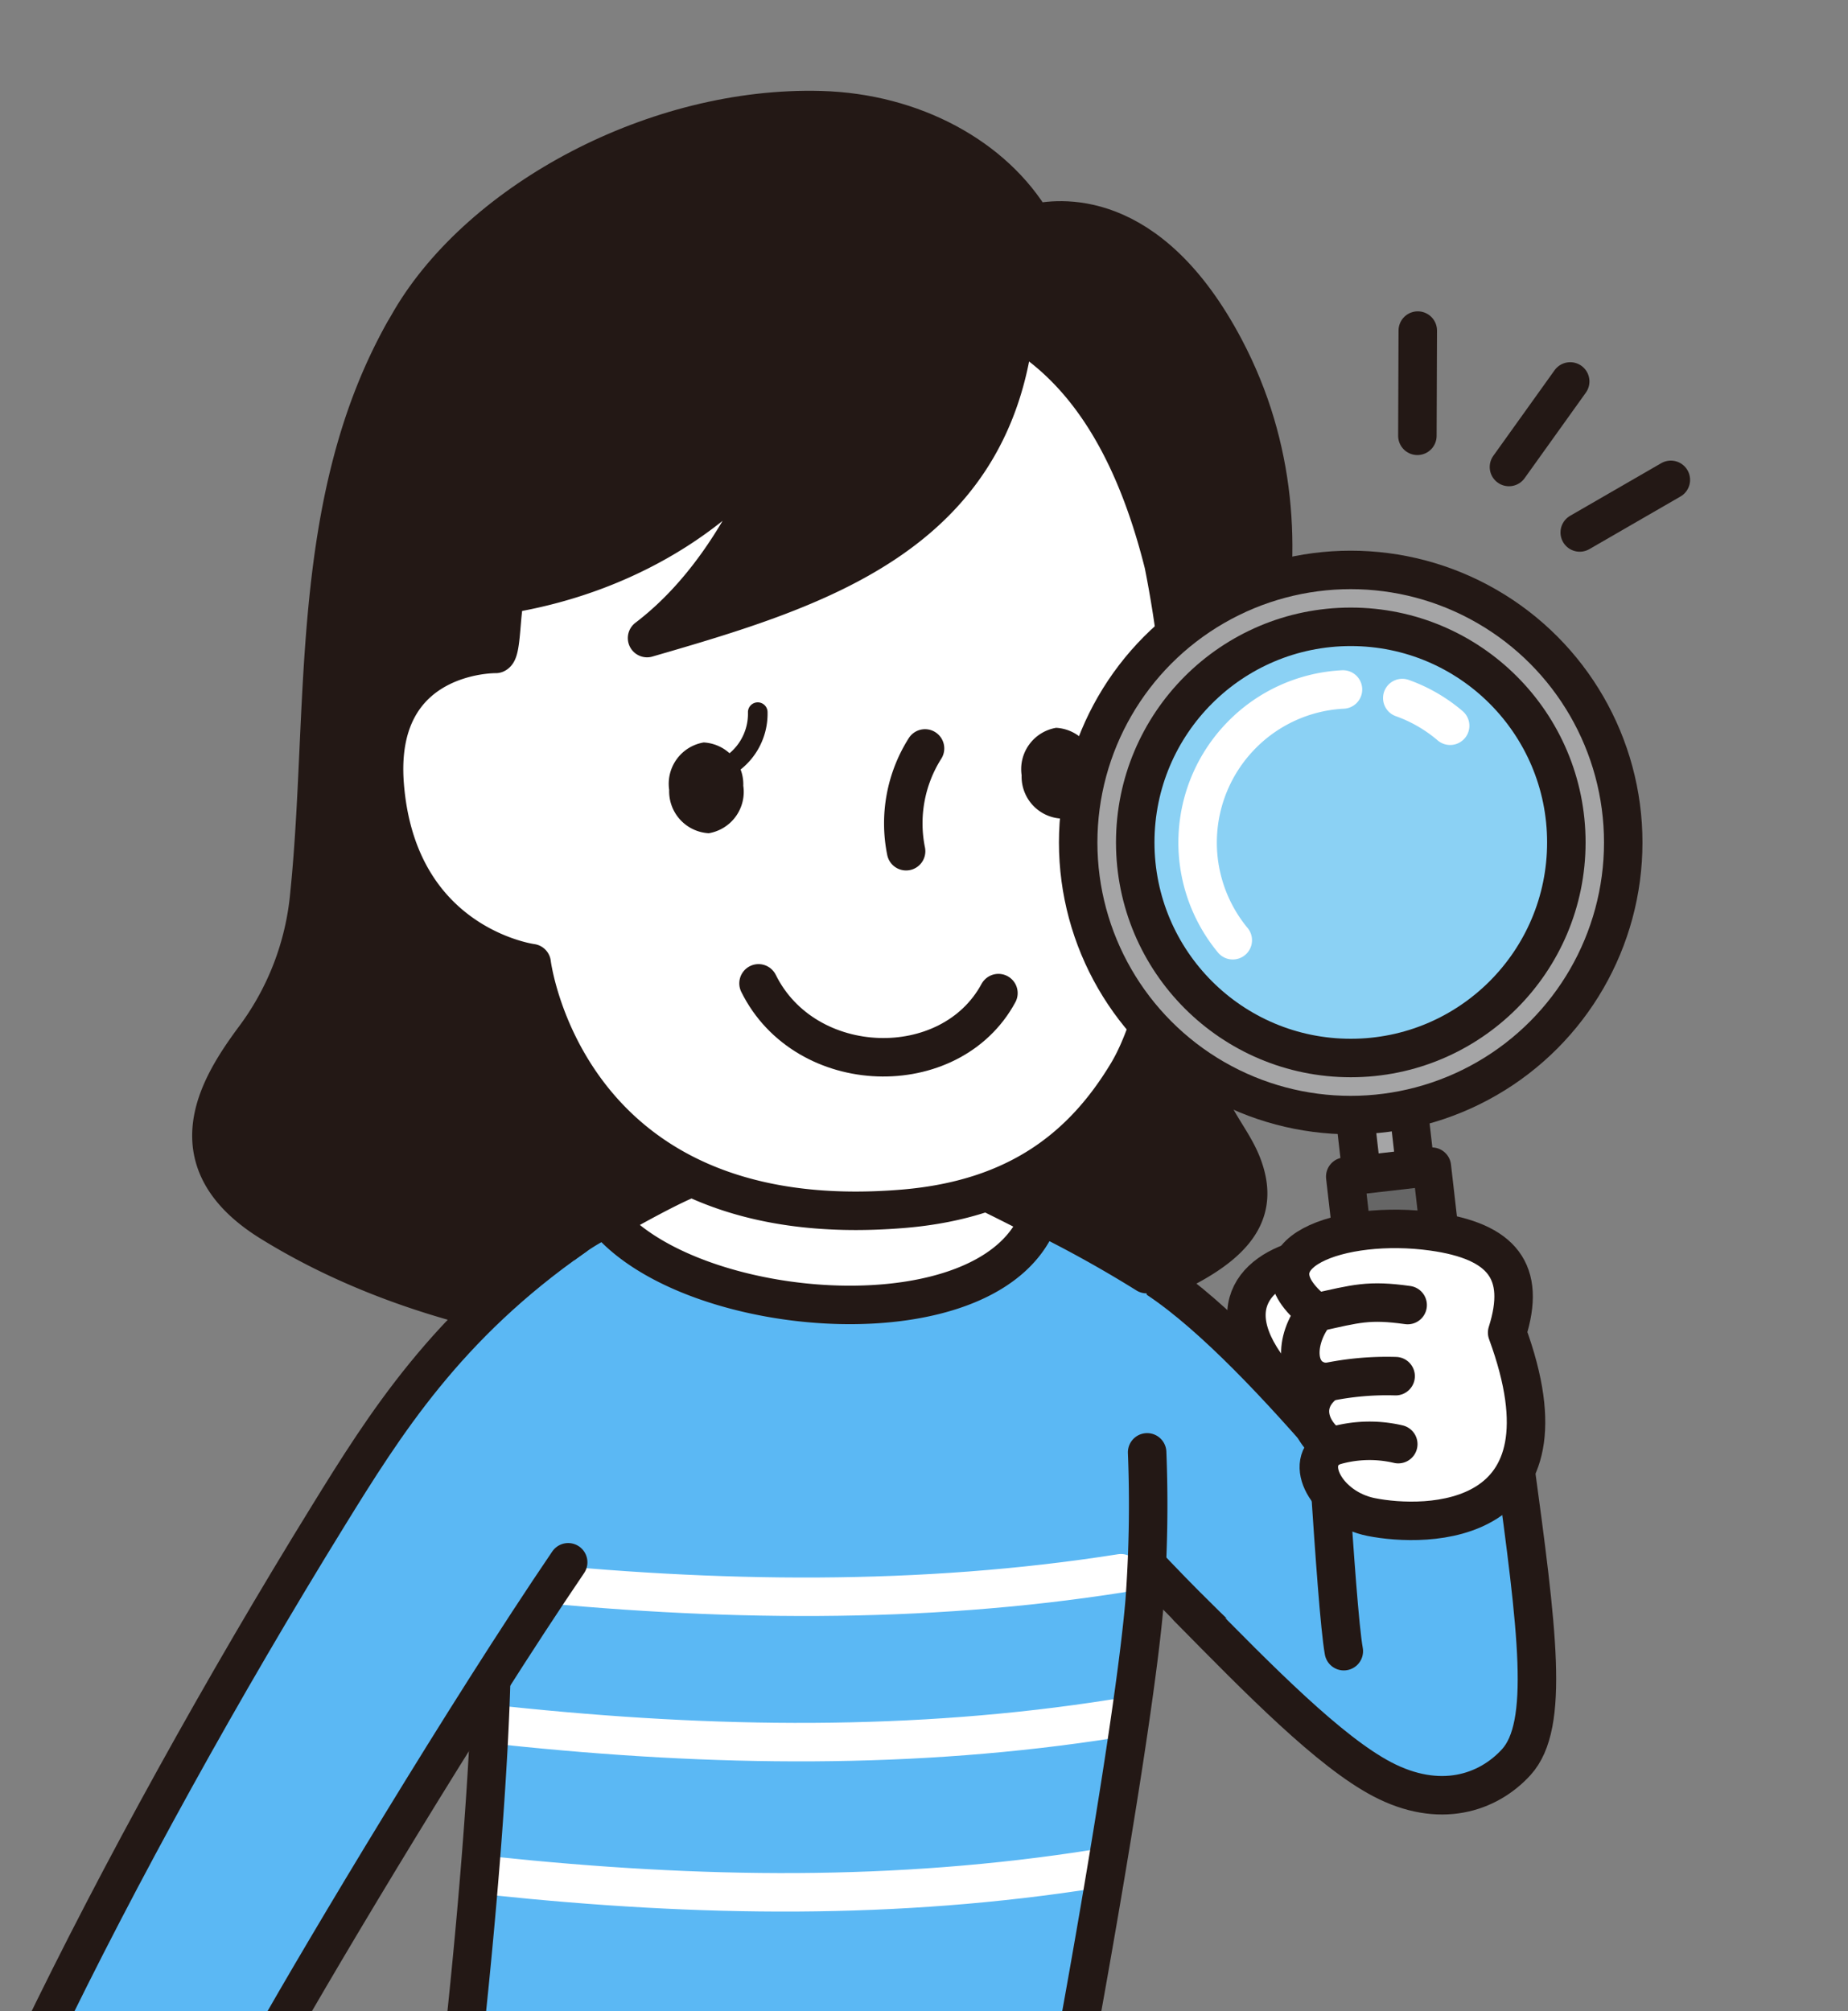 <svg xmlns="http://www.w3.org/2000/svg" xmlns:xlink="http://www.w3.org/1999/xlink" width="112" height="121.863" viewBox="0 0 112 121.863"><rect x="0" y="0" width="112" height="121.863" fill="#808080" stroke="none"/><defs><clipPath id="a"><rect width="112" height="121.863" transform="translate(2259.378 -498.488)" fill="none"/></clipPath></defs><g transform="translate(-2259.377 498.488)"><g clip-path="url(#a)"><path d="M2283.87-478.4c-5.856,10.376-4.6,22.94-5.738,34.07a17.116,17.116,0,0,1-3.42,8.85c-2.086,2.846-4.911,7.36,1.084,11.064,19.506,12.053,49.389,5.911,55.418,2.745,3.5-1.839,4.358-3.715,3.5-6.1-.731-2.049-2.6-3.443-2.558-6.479a167.887,167.887,0,0,1,2.464-26.341" fill="#231815" stroke="#231815" stroke-linecap="round" stroke-linejoin="round" stroke-width="2.332"/><path d="M2322.985-409.441c4.668,3.819,6.913,7.809,17.067,16.205,4.8,3.964,7.571-8.486,7.571-8.486-4.054-4.753-13.7-17.474-19.851-20.271" fill="#5bb8f4" stroke="#231815" stroke-linecap="round" stroke-linejoin="round" stroke-width="2.332"/><path d="M2340.82-398.435c-.5-2.812-1.242-17.673-1.652-21.176.389-.553,6.133-.53,10.254-1.148.993,3.477.826,4.086,1.748,10.881,1.391,10.239,2.138,15.933.1,18.169-1.713,1.876-4.645,2.862-8.13,1.031-3.171-1.666-7.384-5.938-11.756-10.394" fill="#5bb8f4" stroke="#231815" stroke-linecap="round" stroke-linejoin="round" stroke-width="2.332"/><path d="M2316.717-427.4" fill="none" stroke="#231815" stroke-linecap="round" stroke-linejoin="round" stroke-width="2.332"/><path d="M2324.582-423.433c-2.086-1.244-6.385-3.345-7.458-3.795h.042a21.239,21.239,0,0,1-.608-9.832l-15.543,5.542a33.678,33.678,0,0,1,.034,4.514h-.065c-1.672.7-4.964,2.608-4.964,2.608C2295.983-413.186,2322.843-406.1,2324.582-423.433Z" fill="#fff" stroke="#231815" stroke-linecap="round" stroke-linejoin="round" stroke-width="2.332"/><path d="M2328.9-410.482a80.011,80.011,0,0,1-.148,8.992c-.665,7.889-4.173,26.853-4.173,26.853h-37.126s2.57-22.6,1.462-30.353c-.729-5.1-5.5-2.123-4.183-4.637,1.5-2.869,1.943-7.384,4.471-9.7,1.592-1.462,4.65-4.418,6.9-5.317,5.162,6.29,23.643,7.7,26.316-.222a73.666,73.666,0,0,1,6.448,3.582" fill="#5bb8f4"/><path d="M2327.314-403.157c-12.056,1.9-24.484,1.754-37.129.421" fill="none" stroke="#fff" stroke-linecap="round" stroke-linejoin="round" stroke-width="2.332"/><path d="M2326.873-394.349c-12.056,1.9-24.23,1.755-36.875.421" fill="none" stroke="#fff" stroke-linecap="round" stroke-linejoin="round" stroke-width="2.332"/><path d="M2325.758-385.248c-12.055,1.9-23.931,1.754-36.576.421" fill="none" stroke="#fff" stroke-linecap="round" stroke-linejoin="round" stroke-width="2.332"/><path d="M2328.9-410.482a80.011,80.011,0,0,1-.148,8.992c-.665,7.889-4.173,26.853-4.173,26.853h-37.126s2.57-22.6,1.462-30.353c-.729-5.1-5.5-2.123-4.183-4.637,1.5-2.869,1.943-7.384,4.471-9.7,1.592-1.462,4.65-4.418,6.9-5.317,5.162,6.29,23.643,7.7,26.316-.222a73.666,73.666,0,0,1,6.448,3.582" fill="none" stroke="#231815" stroke-linecap="round" stroke-linejoin="round" stroke-width="2.332"/><path d="M2293.812-403.821c-6.159,9.057-14.841,23.559-17.93,29.044h-14.188c4.918-10.214,11.268-21.637,17.569-31.848,3.441-5.579,7.191-11.552,14.934-16.939" fill="#5bb8f4" stroke="#231815" stroke-linecap="round" stroke-linejoin="round" stroke-width="2.332"/><path d="M2309.125-491.811c-9.986-.278-20.551,5.438-24.846,12.7-5.811,9.829-6.954,27.241,8.066,38,12.92,9.256,25.982,9.017,37.338-4.764,5.129-6.22,10.245-19.515,3.923-31.495-4.637-8.787-10.208-7.891-11.608-7.58C2319.629-488.978,2314.7-491.658,2309.125-491.811Z" fill="#231815" stroke="#231815" stroke-linecap="round" stroke-linejoin="round" stroke-width="2.332"/><path d="M2289.419-458.864s-7.362-.119-6.727,7.938c.769,9.744,8.907,10.8,8.907,10.8s2.023,16.605,22.547,14.881c6.941-.584,10.9-3.79,13.567-8.231,2.332-3.875,3.68-12.98,3.464-19.913A68.856,68.856,0,0,0,2329.9-464.3c-1.9-7.6-5.061-11.961-9.023-14.276-1.447,12.578-12.057,15.792-22.284,18.752,6.728-5.113,8.881-14.63,8.881-13.725-3.372,5.69-9.793,9.8-17.316,11.051C2289.7-462.419,2289.85-459.048,2289.419-458.864Z" fill="#fff" stroke="#231815" stroke-linecap="round" stroke-linejoin="round" stroke-width="2.332"/><path d="M2319.888-438.311c-2.92,5.4-11.7,5.15-14.54-.591" fill="none" stroke="#231815" stroke-linecap="round" stroke-linejoin="round" stroke-width="2.332"/><path d="M2315.439-453.137a8.482,8.482,0,0,0-1.147,6.228" fill="none" stroke="#231815" stroke-linecap="round" stroke-linejoin="round" stroke-width="2.332"/><path d="M2299.933-450.624a2.541,2.541,0,0,0,2.4,2.625,2.541,2.541,0,0,0,2.092-2.875,2.541,2.541,0,0,0-2.4-2.625A2.54,2.54,0,0,0,2299.933-450.624Z" fill="#231815"/><path d="M2303.239-451.91a3.715,3.715,0,0,0,2.062-3.425" fill="none" stroke="#231815" stroke-linecap="round" stroke-linejoin="round" stroke-width="1.188"/><path d="M2321.294-451.511a2.541,2.541,0,0,0,2.4,2.625,2.54,2.54,0,0,0,2.091-2.875,2.54,2.54,0,0,0-2.4-2.625A2.541,2.541,0,0,0,2321.294-451.511Z" fill="#231815"/><path d="M2324.6-452.8a3.717,3.717,0,0,0,2.061-3.426" fill="none" stroke="#231815" stroke-linecap="round" stroke-linejoin="round" stroke-width="1.188"/><rect width="3.276" height="11.17" transform="translate(2341.454 -431.236) rotate(-6.547)" fill="#a5a5a6" stroke="#231815" stroke-linecap="round" stroke-linejoin="round" stroke-width="2.332"/><rect width="5.284" height="19.427" transform="translate(2340.907 -427.191) rotate(-6.547)" fill="#666" stroke="#231815" stroke-linecap="round" stroke-linejoin="round" stroke-width="2.332"/><circle cx="16.517" cy="16.517" r="16.517" transform="translate(2324.721 -463.954)" fill="#a5a5a6" stroke="#231815" stroke-linecap="round" stroke-linejoin="round" stroke-width="2.331"/><circle cx="13.064" cy="13.064" r="13.064" transform="translate(2328.179 -460.506)" fill="#8bd1f4" stroke="#231815" stroke-linecap="round" stroke-linejoin="round" stroke-width="2.332"/><path d="M2340.769-456.709a9.251,9.251,0,0,0-6.244,2.868,9.285,9.285,0,0,0-.435,12.326" fill="none" stroke="#fff" stroke-linecap="round" stroke-linejoin="round" stroke-width="0.344"/><path d="M2347.264-454.512a9.257,9.257,0,0,0-2.9-1.678" fill="none" stroke="#fff" stroke-linecap="round" stroke-linejoin="round" stroke-width="0.344"/><path d="M2340.769-456.709a9.251,9.251,0,0,0-6.244,2.868,9.285,9.285,0,0,0-.435,12.326" fill="none" stroke="#fff" stroke-linecap="round" stroke-linejoin="round" stroke-width="2.332"/><path d="M2347.264-454.512a9.257,9.257,0,0,0-2.9-1.678" fill="none" stroke="#fff" stroke-linecap="round" stroke-linejoin="round" stroke-width="2.332"/><g transform="translate(290.821 769.97) rotate(-20)"><line y1="5.984" x2="2.203" transform="translate(2355.365 -470.463)" fill="none" stroke="#231815" stroke-linecap="round" stroke-linejoin="round" stroke-width="2.332"/><line y1="3.602" x2="5.261" transform="translate(2359.934 -464.407)" fill="none" stroke="#231815" stroke-linecap="round" stroke-linejoin="round" stroke-width="2.332"/><line y1="1.108" x2="6.279" transform="translate(2362.608 -456.718)" fill="none" stroke="#231815" stroke-linecap="round" stroke-linejoin="round" stroke-width="2.332"/></g><path d="M2340.4-422.478c-3.343.048-7.216,2-4.648,6.2s5.861.751,5.861.751l-.378-6.959" fill="#fff" stroke="#231815" stroke-linecap="round" stroke-linejoin="round" stroke-width="2.332"/><path d="M2350.719-417.738c1.175-3.687-.287-5.54-4.508-6.128-5.523-.771-11.583,1.352-7.078,4.913-1.348,1.631-1.366,4.1.658,4.223-1.721,1.24-1.031,3.051.3,3.9-1.793.915-.31,3.724,2.38,4.265C2345.8-405.9,2355.082-405.868,2350.719-417.738Z" fill="#f2ccb8"/><path d="M2344.689-419.408c-2.355-.33-3.109-.092-5.556.455" fill="#f2ccb8"/><path d="M2343.96-415.1a17.8,17.8,0,0,0-4.164.366" fill="#f2ccb8"/><path d="M2344.12-410.981a7.638,7.638,0,0,0-4.03.15" fill="#f2ccb8"/><path d="M2350.719-417.738c1.175-3.687-.287-5.54-4.508-6.128-5.523-.771-11.583,1.352-7.078,4.913-1.348,1.631-1.366,4.1.658,4.223-1.721,1.24-1.031,3.051.3,3.9-1.793.915-.31,3.724,2.38,4.265C2345.8-405.9,2355.082-405.868,2350.719-417.738Z" fill="#fff" stroke="#231815" stroke-linecap="round" stroke-linejoin="round" stroke-width="0.23"/><path d="M2344.689-419.408c-2.355-.33-3.109-.092-5.556.455" fill="none" stroke="#231815" stroke-linecap="round" stroke-linejoin="round" stroke-width="0.23"/><path d="M2343.96-415.1a17.8,17.8,0,0,0-4.164.366" fill="none" stroke="#231815" stroke-linecap="round" stroke-linejoin="round" stroke-width="0.23"/><path d="M2344.12-410.981a7.638,7.638,0,0,0-4.03.15" fill="none" stroke="#231815" stroke-linecap="round" stroke-linejoin="round" stroke-width="0.23"/><path d="M2350.719-417.738c1.175-3.687-.287-5.54-4.508-6.128-5.523-.771-11.583,1.352-7.078,4.913-1.348,1.631-1.366,4.1.658,4.223-1.721,1.24-1.031,3.051.3,3.9-1.793.915-.31,3.724,2.38,4.265C2345.8-405.9,2355.082-405.868,2350.719-417.738Z" fill="none" stroke="#231815" stroke-linecap="round" stroke-linejoin="round" stroke-width="2.332"/><path d="M2344.689-419.408c-2.355-.33-3.109-.092-5.556.455" fill="none" stroke="#231815" stroke-linecap="round" stroke-linejoin="round" stroke-width="2.332"/><path d="M2343.96-415.1a17.8,17.8,0,0,0-4.164.366" fill="none" stroke="#231815" stroke-linecap="round" stroke-linejoin="round" stroke-width="2.332"/><path d="M2344.12-410.981a7.638,7.638,0,0,0-4.03.15" fill="none" stroke="#231815" stroke-linecap="round" stroke-linejoin="round" stroke-width="2.332"/></g></g></svg>